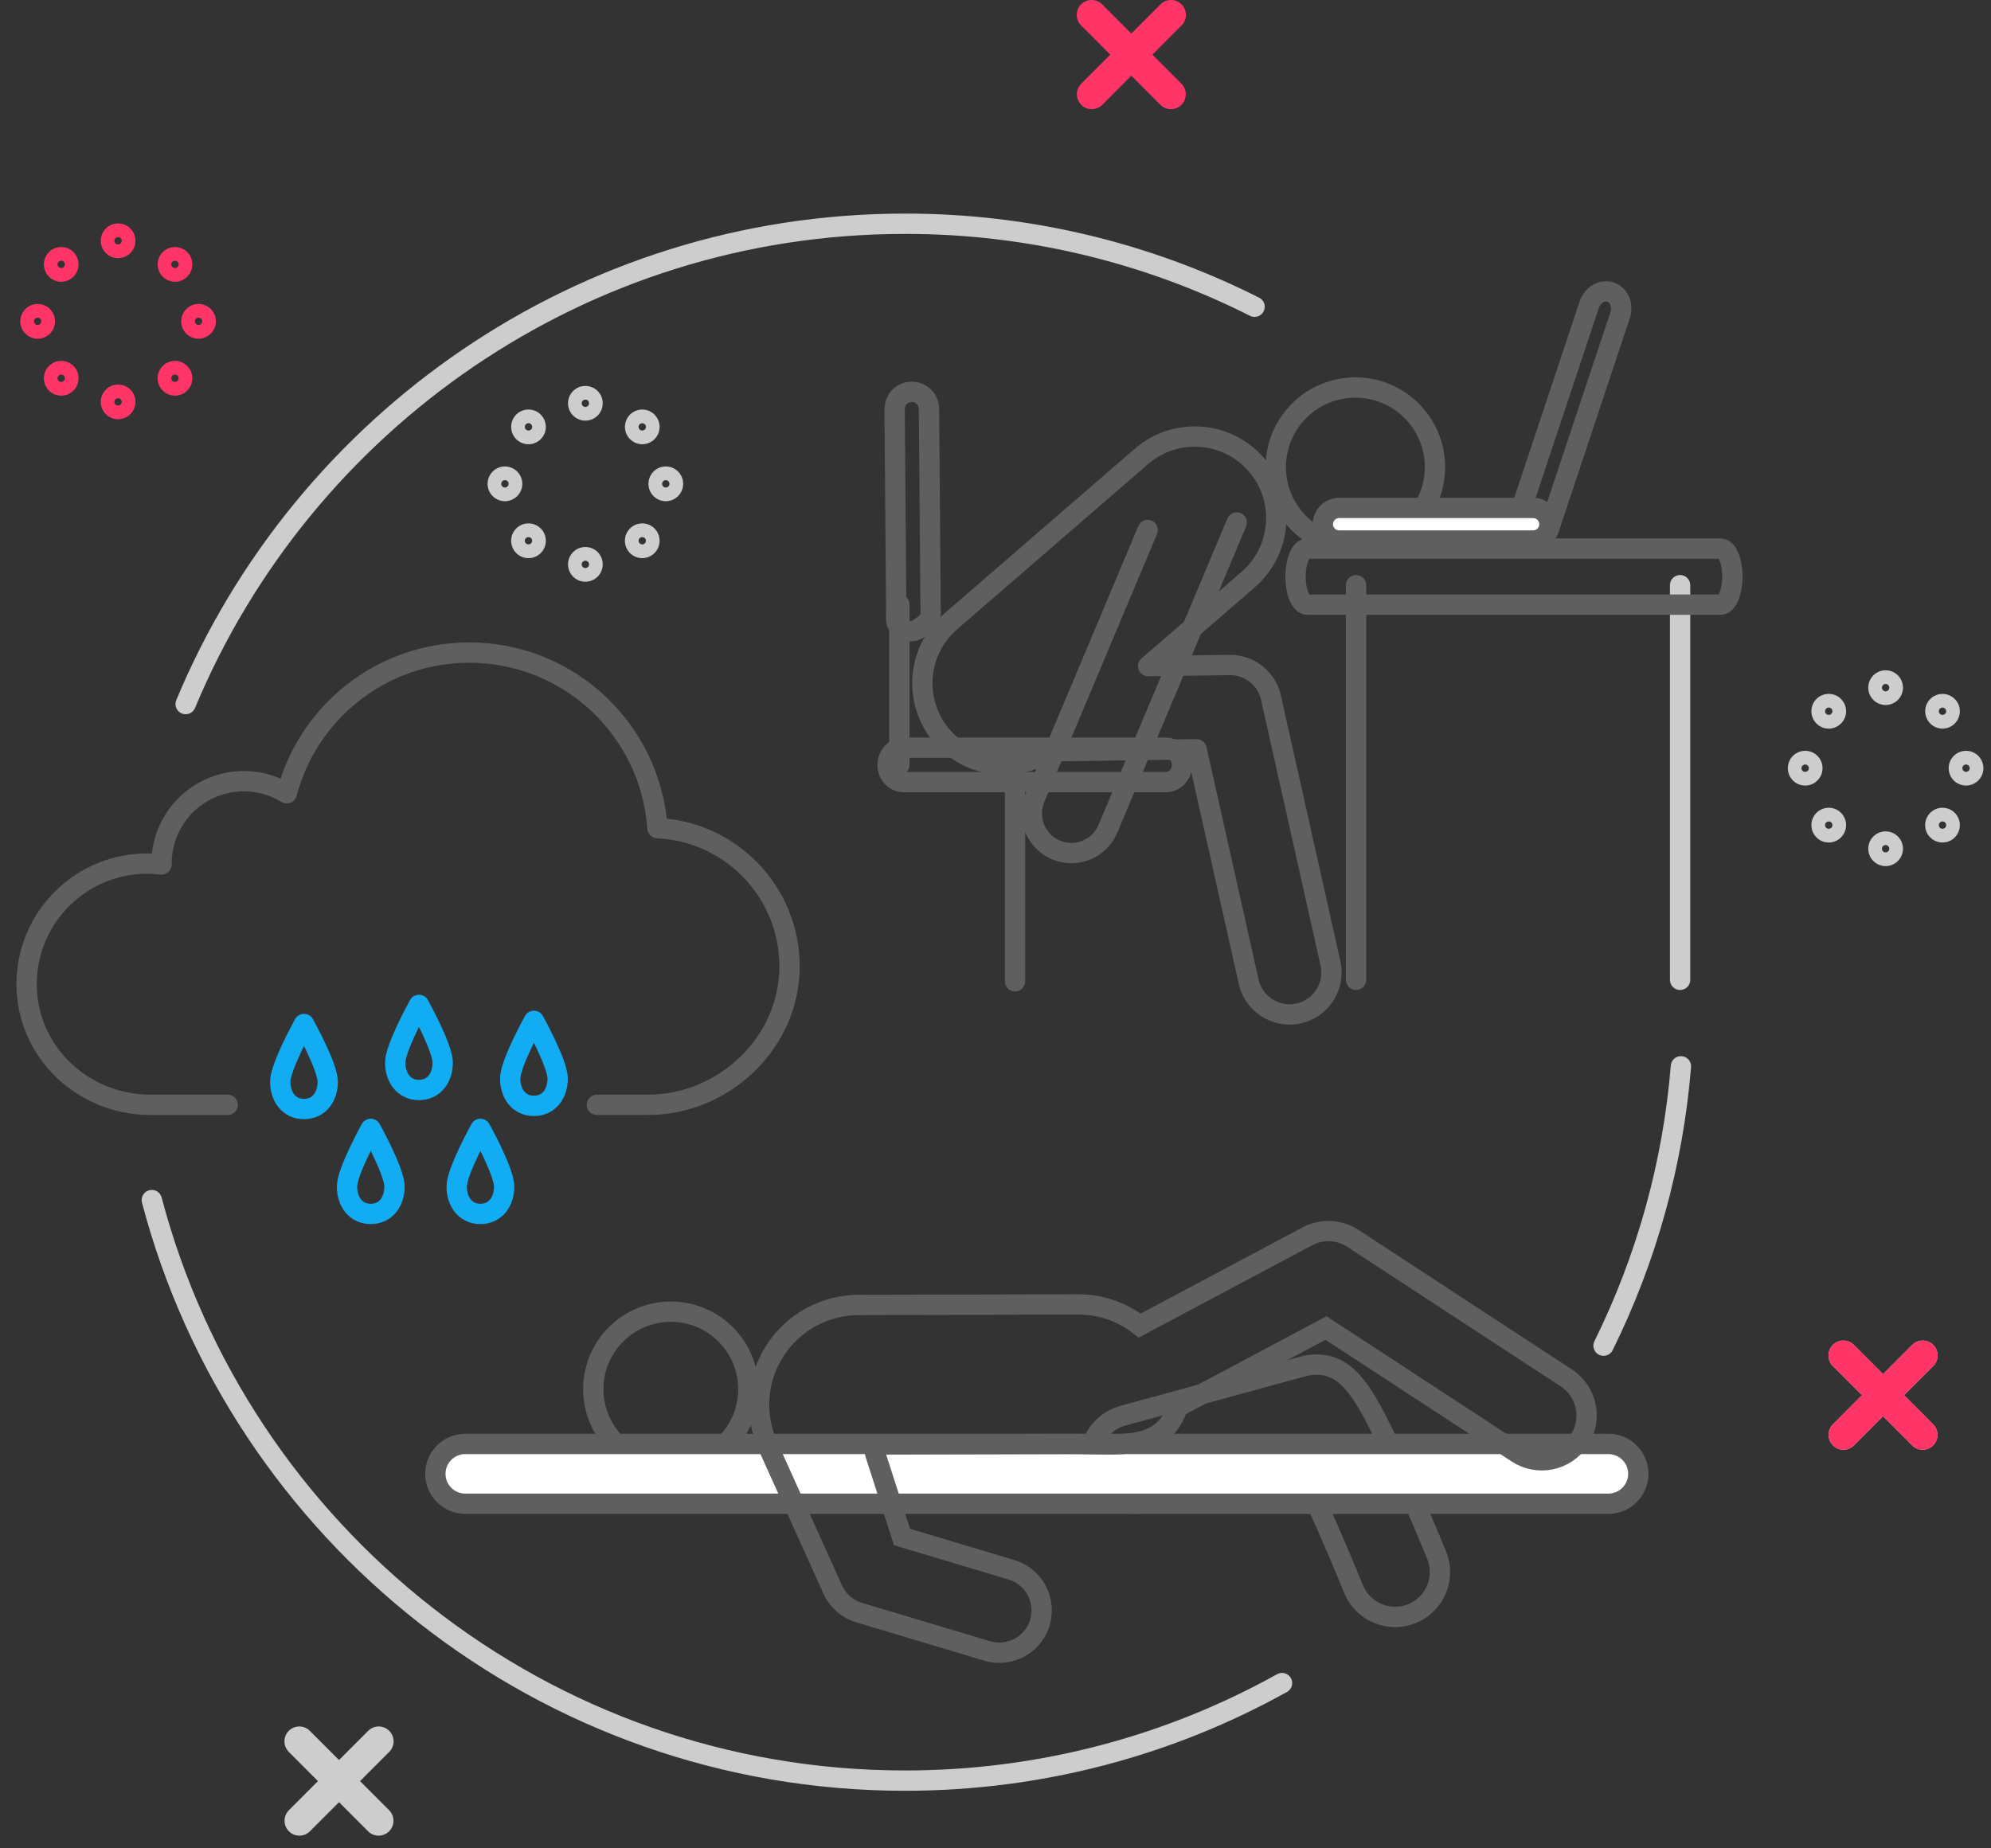 <?xml version="1.0" encoding="UTF-8"?> <svg xmlns="http://www.w3.org/2000/svg" xmlns:xlink="http://www.w3.org/1999/xlink" width="98px" height="91px" viewBox="0 0 98 91"><rect x="0" y="0" width="98" height="91" fill="#333333" stroke="none"/><title>Group 3</title><g id="New-OnBoard-PRoduct-Page" stroke="none" stroke-width="1" fill="none" fill-rule="evenodd"><g id="Security-OnBoard-Product-Page-Icon-2-Copy-7" transform="translate(-31, -13)"><g id="Group-3" transform="translate(32, 13)"><g id="Overwhelemd-[Converted]" transform="translate(0, 11)"><path d="M62.103,71.864 C56.601,74.923 50.271,76.666 43.543,76.666 C25.776,76.666 10.794,64.513 6.473,48.084" id="Path" stroke="#CDCDCD" stroke-linecap="round" stroke-linejoin="round" stroke-dasharray="144.9"></path><path d="M81.738,41.498 C81.348,46.282 80.055,50.949 77.929,55.252" id="Path" stroke="#CDCDCD" stroke-linecap="round" stroke-linejoin="round" stroke-dasharray="144.9"></path><path d="M8.138,23.663 C13.91,9.793 27.606,0.016 43.542,0.016 C49.52,0.008 55.415,1.408 60.752,4.102" id="Path" stroke="#CDCDCD" stroke-linecap="round" stroke-linejoin="round" stroke-dasharray="144.9"></path><line x1="43.268" y1="18.769" x2="43.268" y2="26.66" id="Path" stroke="#5F5F5F" stroke-linecap="round" stroke-linejoin="round" fill-rule="nonzero"></line><line x1="48.962" y1="27.505" x2="48.962" y2="37.311" id="Path" stroke="#5F5F5F" stroke-linecap="round" stroke-linejoin="round" fill-rule="nonzero"></line><line x1="65.747" y1="17.811" x2="65.747" y2="37.24" id="Path" stroke="#5F5F5F" stroke-linecap="round" stroke-linejoin="round" fill-rule="nonzero"></line><line x1="81.697" y1="17.811" x2="81.697" y2="37.24" id="Path" stroke="#CDCDCD" stroke-linecap="round" stroke-linejoin="round" fill-rule="nonzero"></line><path d="M78.745,4.516 L75.275,14.94 C75.113,15.426 74.641,15.706 74.221,15.566 C73.8,15.426 73.59,14.919 73.752,14.433 L77.222,4.009 C77.384,3.523 77.856,3.243 78.276,3.383 C78.697,3.523 78.906,4.03 78.745,4.516 Z" id="Path" stroke="#5F5F5F" fill-rule="nonzero"></path><path d="M62.926,38.895 C62.777,38.928 62.626,38.945 62.474,38.945 C61.508,38.943 60.673,38.273 60.461,37.331 L57.898,25.889 L50.614,25.987 C48.845,27.15 46.477,26.738 45.205,25.046 C43.933,23.355 44.194,20.965 45.802,19.589 L55.183,11.471 C56.858,10.021 59.392,10.204 60.841,11.879 C62.291,13.554 62.109,16.087 60.433,17.537 L55.516,21.795 L59.517,21.74 C60.494,21.723 61.348,22.397 61.559,23.351 L64.488,36.431 C64.735,37.542 64.036,38.644 62.926,38.895 L62.926,38.895 Z" id="Path" stroke="#5F5F5F" stroke-linecap="round" stroke-linejoin="round" fill-rule="nonzero"></path><path d="M56.383,25.814 L43.484,25.814 C43.046,25.814 42.689,26.193 42.689,26.66 C42.689,27.126 43.045,27.505 43.484,27.505 L56.384,27.505 C56.823,27.505 57.18,27.126 57.18,26.66 C57.18,26.194 56.823,25.814 56.383,25.814 Z" id="Path" stroke="#5F5F5F" stroke-linecap="round" stroke-linejoin="round" fill-rule="nonzero"></path><path d="M44.53,19.724 C44.705,19.593 44.808,19.387 44.807,19.168 L44.726,9.128 C44.722,8.664 44.345,8.29 43.881,8.29 L43.874,8.29 C43.611,8.291 43.364,8.415 43.206,8.625 C43.089,8.783 43.029,8.976 43.035,9.173 L43.116,19.53 C43.118,19.756 43.208,19.738 43.369,19.897 L43.374,19.902 C43.607,20.128 43.979,20.133 44.239,19.939 L44.53,19.724 Z" id="Path" stroke="#5F5F5F" stroke-linecap="round" stroke-linejoin="round" fill-rule="nonzero"></path><path d="M84.27,17.391 C84.27,16.627 84.012,16.008 83.693,16.008 L63.344,16.008 C63.026,16.008 62.769,16.627 62.769,17.391 C62.769,18.149 63.024,18.769 63.344,18.769 L83.693,18.769 C84.012,18.769 84.27,18.149 84.27,17.391 Z" id="Path" stroke="#5F5F5F" stroke-linecap="round" stroke-linejoin="round" fill-rule="nonzero"></path><path d="M59.875,14.725 L53.533,29.803 C53.264,30.445 52.672,30.895 51.981,30.983 C51.29,31.071 50.604,30.782 50.183,30.227 C49.762,29.672 49.67,28.934 49.941,28.292 L55.492,15.093" id="Path" stroke="#5F5F5F" stroke-linecap="round" stroke-linejoin="round" fill-rule="nonzero"></path><path d="M67.668,68.606 C66.77,68.606 65.961,68.061 65.622,67.229 C64.706,64.978 63.55,62.359 62.824,60.937 L55.432,62.961 C54.255,63.283 53.041,62.591 52.719,61.415 C52.397,60.238 53.089,59.024 54.265,58.702 L63.301,56.228 L63.457,56.208 C65.399,55.966 66.241,57.643 67.957,61.463 C68.866,63.485 69.679,65.481 69.713,65.565 C69.989,66.246 69.91,67.019 69.5,67.629 C69.09,68.239 68.403,68.605 67.668,68.606 Z" id="Path" stroke="#5F5F5F" fill-rule="nonzero"></path><circle id="Oval" stroke="#5F5F5F" fill-rule="nonzero" transform="translate(32.019, 57.395) rotate(-45) translate(-32.019, -57.395) " cx="32.019" cy="57.395" r="3.816"></circle><path d="M78.168,63.034 L21.901,63.034 C21.088,63.034 20.429,62.375 20.429,61.562 C20.429,60.749 21.088,60.09 21.901,60.09 L78.168,60.09 C78.981,60.09 79.64,60.749 79.64,61.562 C79.64,62.375 78.981,63.034 78.168,63.034 L78.168,63.034 Z" id="Path" stroke="#5F5F5F" fill="#FFFFFF" fill-rule="nonzero" stroke-linecap="round" stroke-linejoin="round"></path><path d="M76.735,59.899 C76.066,60.918 74.699,61.203 73.679,60.535 L64.269,54.383 L56.975,58.267 C56.201,60.482 54.254,60.082 51.595,60.09 L42.373,60.113 C42.271,60.114 42.174,60.163 42.114,60.246 C42.054,60.329 42.036,60.436 42.068,60.533 L43.398,64.672 L48.786,66.286 C49.5,66.5 50.045,67.079 50.216,67.804 C50.388,68.529 50.16,69.29 49.618,69.801 C49.076,70.312 48.302,70.495 47.588,70.281 L41.29,68.395 C40.711,68.221 40.236,67.805 39.987,67.254 L36.85,60.303 C36.83,60.257 36.81,60.21 36.793,60.164 C36.113,58.647 36.247,56.89 37.149,55.493 C38.05,54.097 39.596,53.252 41.258,53.247 L52.061,53.221 L52.073,53.221 C53.169,53.218 54.234,53.586 55.096,54.263 L63.347,49.87 C64.058,49.49 64.919,49.529 65.594,49.971 L76.097,56.84 C76.587,57.161 76.93,57.663 77.05,58.237 C77.169,58.811 77.056,59.409 76.735,59.899 L76.735,59.899 Z" id="Path" stroke="#5F5F5F" fill-rule="nonzero"></path><path d="M28.381,43.394 L30.891,43.394 C34.651,43.394 37.873,40.318 37.862,36.557 C37.85,32.908 34.971,29.936 31.36,29.773 C31.029,24.944 27.011,21.129 22.099,21.129 C17.785,21.129 14.16,24.071 13.117,28.057 C11.866,27.29 10.298,27.26 9.019,27.978 C7.739,28.695 6.948,30.049 6.95,31.516 C6.95,31.532 6.952,31.548 6.952,31.561 C6.719,31.532 6.485,31.517 6.25,31.516 C3.118,31.516 0.551,33.94 0.326,37.014 C0.069,40.518 2.903,43.395 6.416,43.395 L10.207,43.395" id="Path" stroke="#5F5F5F" stroke-linecap="round" stroke-linejoin="round" fill-rule="nonzero"></path><path d="M15.131,42.254 C15.131,42.998 14.708,43.601 13.963,43.601 C13.219,43.601 12.795,42.997 12.795,42.254 C12.795,41.512 13.963,39.415 13.963,39.415 C13.963,39.415 15.131,41.51 15.131,42.254 Z" id="Path" stroke="#12ACF3" stroke-linecap="round" stroke-linejoin="round" fill-rule="nonzero"></path><path d="M20.79,41.315 C20.79,42.059 20.366,42.663 19.622,42.663 C18.878,42.663 18.454,42.058 18.454,41.315 C18.454,40.573 19.622,38.476 19.622,38.476 C19.622,38.476 20.79,40.571 20.79,41.315 Z" id="Path" stroke="#12ACF3" stroke-linecap="round" stroke-linejoin="round" fill-rule="nonzero"></path><circle id="Oval" stroke="#5F5F5F" stroke-linecap="round" stroke-linejoin="round" fill-rule="nonzero" transform="translate(65.714, 11.996) rotate(-45) translate(-65.714, -11.996) " cx="65.714" cy="11.996" r="3.918"></circle><path d="M74.445,15.612 L64.931,15.612 C64.64,15.618 64.37,15.466 64.223,15.216 C64.076,14.965 64.076,14.655 64.223,14.404 C64.37,14.153 64.64,14.002 64.931,14.007 L74.445,14.007 C74.736,14.002 75.007,14.153 75.154,14.404 C75.3,14.655 75.3,14.965 75.154,15.216 C75.007,15.466 74.736,15.618 74.445,15.612 L74.445,15.612 Z" id="Path" stroke="#5F5F5F" fill="#FFFFFF" fill-rule="nonzero"></path><path d="M26.449,42.098 C26.449,42.842 26.025,43.445 25.281,43.445 C24.537,43.445 24.113,42.84 24.113,42.098 C24.113,41.355 25.281,39.259 25.281,39.259 C25.281,39.259 26.449,41.354 26.449,42.098 Z" id="Path" stroke="#12ACF3" stroke-linecap="round" stroke-linejoin="round" fill-rule="nonzero"></path><path d="M23.815,47.417 C23.815,48.161 23.391,48.765 22.647,48.765 C21.902,48.765 21.479,48.161 21.479,47.417 C21.479,46.673 22.647,44.578 22.647,44.578 C22.647,44.578 23.815,46.673 23.815,47.417 Z" id="Path" stroke="#12ACF3" stroke-linecap="round" stroke-linejoin="round" fill-rule="nonzero"></path><path d="M18.417,47.417 C18.417,48.161 17.993,48.765 17.249,48.765 C16.505,48.765 16.081,48.161 16.081,47.417 C16.081,46.673 17.249,44.578 17.249,44.578 C17.249,44.578 18.417,46.673 18.417,47.417 Z" id="Path" stroke="#12ACF3" stroke-linecap="round" stroke-linejoin="round" fill-rule="nonzero"></path></g><g id="Group-2" transform="translate(89, 66)" fill="#CDCDCD" fill-rule="nonzero"><path d="M0.737,5.376 C0.441,5.376 0.174,5.197 0.061,4.923 C-0.053,4.65 0.009,4.334 0.218,4.124 L4.122,0.215 C4.408,-0.072 4.872,-0.072 5.158,0.215 C5.444,0.501 5.444,0.965 5.158,1.252 L1.254,5.161 C1.117,5.299 0.931,5.376 0.737,5.376 Z" id="Path"></path><path d="M4.636,5.376 C4.442,5.376 4.256,5.299 4.118,5.161 L0.214,1.252 C-0.071,0.965 -0.071,0.501 0.214,0.215 C0.5,-0.072 0.964,-0.072 1.25,0.215 L5.154,4.124 C5.362,4.334 5.425,4.649 5.312,4.923 C5.199,5.197 4.932,5.376 4.636,5.376 L4.636,5.376 Z" id="Path"></path></g><g id="Group-2" transform="translate(13, 85)" fill="#CDCDCD" fill-rule="nonzero"><path d="M0.737,5.376 C0.441,5.376 0.174,5.197 0.061,4.923 C-0.053,4.65 0.009,4.334 0.218,4.124 L4.122,0.215 C4.408,-0.072 4.872,-0.072 5.158,0.215 C5.444,0.501 5.444,0.965 5.158,1.252 L1.254,5.161 C1.117,5.299 0.931,5.376 0.737,5.376 Z" id="Path"></path><path d="M4.636,5.376 C4.442,5.376 4.256,5.299 4.118,5.161 L0.214,1.252 C-0.071,0.965 -0.071,0.501 0.214,0.215 C0.5,-0.072 0.964,-0.072 1.25,0.215 L5.154,4.124 C5.362,4.334 5.425,4.649 5.312,4.923 C5.199,5.197 4.932,5.376 4.636,5.376 L4.636,5.376 Z" id="Path"></path></g><g id="Group-2" transform="translate(52, 0)" fill="#FF3567" fill-rule="nonzero"><path d="M0.737,5.376 C0.441,5.376 0.174,5.197 0.061,4.923 C-0.053,4.65 0.009,4.334 0.218,4.124 L4.122,0.215 C4.408,-0.072 4.872,-0.072 5.158,0.215 C5.444,0.501 5.444,0.965 5.158,1.252 L1.254,5.161 C1.117,5.299 0.931,5.376 0.737,5.376 Z" id="Path"></path><path d="M4.636,5.376 C4.442,5.376 4.256,5.299 4.118,5.161 L0.214,1.252 C-0.071,0.965 -0.071,0.501 0.214,0.215 C0.5,-0.072 0.964,-0.072 1.25,0.215 L5.154,4.124 C5.362,4.334 5.425,4.649 5.312,4.923 C5.199,5.197 4.932,5.376 4.636,5.376 L4.636,5.376 Z" id="Path"></path></g><g id="Group-2" transform="translate(89, 66)" fill="#FF3567" fill-rule="nonzero"><path d="M0.737,5.376 C0.441,5.376 0.174,5.197 0.061,4.923 C-0.053,4.65 0.009,4.334 0.218,4.124 L4.122,0.215 C4.408,-0.072 4.872,-0.072 5.158,0.215 C5.444,0.501 5.444,0.965 5.158,1.252 L1.254,5.161 C1.117,5.299 0.931,5.376 0.737,5.376 Z" id="Path"></path><path d="M4.636,5.376 C4.442,5.376 4.256,5.299 4.118,5.161 L0.214,1.252 C-0.071,0.965 -0.071,0.501 0.214,0.215 C0.5,-0.072 0.964,-0.072 1.25,0.215 L5.154,4.124 C5.362,4.334 5.425,4.649 5.312,4.923 C5.199,5.197 4.932,5.376 4.636,5.376 L4.636,5.376 Z" id="Path"></path></g><g id="Group" transform="translate(23, 19)" fill="#CDCDCD" fill-rule="nonzero"><path d="M4.813,1.71 C4.342,1.71 3.959,1.328 3.959,0.855 C3.959,0.383 4.342,7.62723218e-14 4.813,7.62723218e-14 C5.285,7.62723218e-14 5.667,0.383 5.667,0.855 C5.667,1.327 5.285,1.71 4.813,1.71 L4.813,1.71 Z M4.813,0.674 C4.74,0.674 4.673,0.718 4.645,0.786 C4.617,0.854 4.632,0.933 4.684,0.985 C4.736,1.037 4.814,1.052 4.882,1.024 C4.95,0.996 4.994,0.929 4.994,0.855 C4.994,0.755 4.913,0.674 4.813,0.674 Z" id="Shape"></path><path d="M4.813,9.641 C4.342,9.641 3.959,9.258 3.959,8.786 C3.959,8.314 4.342,7.931 4.813,7.931 C5.285,7.931 5.667,8.314 5.667,8.786 C5.666,9.258 5.285,9.64 4.813,9.641 L4.813,9.641 Z M4.813,8.604 C4.74,8.604 4.673,8.648 4.645,8.716 C4.617,8.784 4.632,8.862 4.684,8.914 C4.736,8.966 4.814,8.982 4.882,8.954 C4.95,8.926 4.994,8.86 4.994,8.786 C4.994,8.686 4.913,8.605 4.813,8.604 Z" id="Shape"></path><path d="M8.772,5.676 C8.3,5.676 7.918,5.293 7.918,4.821 C7.918,4.348 8.3,3.965 8.772,3.965 C9.243,3.965 9.626,4.348 9.626,4.821 C9.625,5.293 9.243,5.675 8.772,5.676 L8.772,5.676 Z M8.772,4.639 C8.672,4.639 8.59,4.72 8.59,4.821 C8.59,4.921 8.672,5.002 8.772,5.002 C8.872,5.002 8.953,4.921 8.953,4.821 C8.953,4.72 8.872,4.639 8.772,4.639 Z" id="Shape"></path><path d="M0.854,5.676 C0.382,5.676 1.74094072e-12,5.293 1.74094072e-12,4.821 C1.74094072e-12,4.348 0.382,3.965 0.854,3.965 C1.326,3.965 1.708,4.348 1.708,4.821 C1.708,5.293 1.326,5.676 0.854,5.676 L0.854,5.676 Z M0.854,4.639 C0.78,4.638 0.714,4.682 0.686,4.75 C0.657,4.818 0.672,4.897 0.724,4.949 C0.776,5.001 0.854,5.017 0.922,4.989 C0.99,4.961 1.035,4.894 1.035,4.821 C1.035,4.721 0.954,4.639 0.854,4.639 Z" id="Shape"></path><path d="M7.612,8.479 C7.386,8.48 7.168,8.389 7.008,8.228 L7.008,8.228 C6.675,7.894 6.675,7.352 7.009,7.018 C7.342,6.685 7.883,6.685 8.216,7.018 C8.55,7.352 8.55,7.894 8.216,8.228 C8.057,8.389 7.839,8.48 7.612,8.479 Z M7.485,7.752 L7.485,7.752 C7.557,7.819 7.668,7.819 7.74,7.752 C7.774,7.718 7.794,7.672 7.794,7.623 C7.794,7.575 7.774,7.529 7.74,7.495 L7.485,7.752 Z M7.612,7.442 C7.564,7.442 7.518,7.461 7.484,7.495 C7.45,7.529 7.431,7.576 7.432,7.624 C7.432,7.672 7.451,7.718 7.485,7.752 L7.74,7.495 C7.706,7.461 7.66,7.443 7.612,7.443 L7.612,7.442 Z" id="Shape"></path><path d="M2.013,2.872 C1.787,2.872 1.569,2.782 1.409,2.621 L1.409,2.621 C1.077,2.287 1.077,1.747 1.409,1.412 C1.682,1.138 2.105,1.082 2.44,1.275 C2.775,1.469 2.939,1.864 2.839,2.238 C2.739,2.612 2.4,2.872 2.013,2.872 L2.013,2.872 Z M1.886,2.145 L1.886,2.145 C1.958,2.213 2.069,2.213 2.141,2.145 C2.212,2.074 2.212,1.96 2.141,1.888 L1.886,2.145 Z M2.013,1.836 C1.94,1.835 1.873,1.879 1.845,1.947 C1.817,2.015 1.833,2.094 1.886,2.145 L2.141,1.888 C2.108,1.854 2.062,1.834 2.013,1.833 L2.013,1.836 Z" id="Shape"></path><path d="M7.612,2.872 C7.206,2.871 6.856,2.583 6.777,2.183 C6.698,1.784 6.911,1.384 7.287,1.228 C7.663,1.072 8.097,1.204 8.323,1.543 C8.549,1.882 8.504,2.333 8.216,2.621 L8.216,2.621 C8.057,2.782 7.839,2.872 7.612,2.872 L7.612,2.872 Z M7.485,1.888 C7.414,1.96 7.414,2.074 7.485,2.145 C7.557,2.213 7.668,2.213 7.74,2.145 C7.774,2.111 7.794,2.065 7.794,2.017 C7.794,1.969 7.774,1.922 7.74,1.888 C7.668,1.821 7.557,1.821 7.485,1.888 L7.485,1.888 Z" id="Shape"></path><path d="M2.013,8.479 C1.787,8.48 1.569,8.389 1.409,8.228 C1.076,7.894 1.076,7.352 1.41,7.018 C1.743,6.685 2.284,6.685 2.617,7.018 C2.951,7.352 2.951,7.894 2.617,8.228 L2.617,8.228 C2.458,8.389 2.24,8.48 2.013,8.479 Z M1.886,7.495 C1.851,7.529 1.832,7.575 1.832,7.624 C1.832,7.672 1.851,7.718 1.886,7.752 C1.958,7.819 2.069,7.819 2.141,7.752 C2.212,7.681 2.212,7.566 2.141,7.495 C2.069,7.427 1.958,7.427 1.886,7.495 L1.886,7.495 Z" id="Shape"></path></g><g id="Group" transform="translate(87, 33)" fill="#CDCDCD" fill-rule="nonzero"><path d="M4.813,1.71 C4.342,1.71 3.959,1.328 3.959,0.855 C3.959,0.383 4.342,7.62723218e-14 4.813,7.62723218e-14 C5.285,7.62723218e-14 5.667,0.383 5.667,0.855 C5.667,1.327 5.285,1.71 4.813,1.71 L4.813,1.71 Z M4.813,0.674 C4.74,0.674 4.673,0.718 4.645,0.786 C4.617,0.854 4.632,0.933 4.684,0.985 C4.736,1.037 4.814,1.052 4.882,1.024 C4.95,0.996 4.994,0.929 4.994,0.855 C4.994,0.755 4.913,0.674 4.813,0.674 Z" id="Shape"></path><path d="M4.813,9.641 C4.342,9.641 3.959,9.258 3.959,8.786 C3.959,8.314 4.342,7.931 4.813,7.931 C5.285,7.931 5.667,8.314 5.667,8.786 C5.666,9.258 5.285,9.64 4.813,9.641 L4.813,9.641 Z M4.813,8.604 C4.74,8.604 4.673,8.648 4.645,8.716 C4.617,8.784 4.632,8.862 4.684,8.914 C4.736,8.966 4.814,8.982 4.882,8.954 C4.95,8.926 4.994,8.86 4.994,8.786 C4.994,8.686 4.913,8.605 4.813,8.604 Z" id="Shape"></path><path d="M8.772,5.676 C8.3,5.676 7.918,5.293 7.918,4.821 C7.918,4.348 8.3,3.965 8.772,3.965 C9.243,3.965 9.626,4.348 9.626,4.821 C9.625,5.293 9.243,5.675 8.772,5.676 L8.772,5.676 Z M8.772,4.639 C8.672,4.639 8.59,4.72 8.59,4.821 C8.59,4.921 8.672,5.002 8.772,5.002 C8.872,5.002 8.953,4.921 8.953,4.821 C8.953,4.72 8.872,4.639 8.772,4.639 Z" id="Shape"></path><path d="M0.854,5.676 C0.382,5.676 1.74094072e-12,5.293 1.74094072e-12,4.821 C1.74094072e-12,4.348 0.382,3.965 0.854,3.965 C1.326,3.965 1.708,4.348 1.708,4.821 C1.708,5.293 1.326,5.676 0.854,5.676 L0.854,5.676 Z M0.854,4.639 C0.78,4.638 0.714,4.682 0.686,4.75 C0.657,4.818 0.672,4.897 0.724,4.949 C0.776,5.001 0.854,5.017 0.922,4.989 C0.99,4.961 1.035,4.894 1.035,4.821 C1.035,4.721 0.954,4.639 0.854,4.639 Z" id="Shape"></path><path d="M7.612,8.479 C7.386,8.48 7.168,8.389 7.008,8.228 L7.008,8.228 C6.675,7.894 6.675,7.352 7.009,7.018 C7.342,6.685 7.883,6.685 8.216,7.018 C8.55,7.352 8.55,7.894 8.216,8.228 C8.057,8.389 7.839,8.48 7.612,8.479 Z M7.485,7.752 L7.485,7.752 C7.557,7.819 7.668,7.819 7.74,7.752 C7.774,7.718 7.794,7.672 7.794,7.623 C7.794,7.575 7.774,7.529 7.74,7.495 L7.485,7.752 Z M7.612,7.442 C7.564,7.442 7.518,7.461 7.484,7.495 C7.45,7.529 7.431,7.576 7.432,7.624 C7.432,7.672 7.451,7.718 7.485,7.752 L7.74,7.495 C7.706,7.461 7.66,7.443 7.612,7.443 L7.612,7.442 Z" id="Shape"></path><path d="M2.013,2.872 C1.787,2.872 1.569,2.782 1.409,2.621 L1.409,2.621 C1.077,2.287 1.077,1.747 1.409,1.412 C1.682,1.138 2.105,1.082 2.44,1.275 C2.775,1.469 2.939,1.864 2.839,2.238 C2.739,2.612 2.4,2.872 2.013,2.872 L2.013,2.872 Z M1.886,2.145 L1.886,2.145 C1.958,2.213 2.069,2.213 2.141,2.145 C2.212,2.074 2.212,1.96 2.141,1.888 L1.886,2.145 Z M2.013,1.836 C1.94,1.835 1.873,1.879 1.845,1.947 C1.817,2.015 1.833,2.094 1.886,2.145 L2.141,1.888 C2.108,1.854 2.062,1.834 2.013,1.833 L2.013,1.836 Z" id="Shape"></path><path d="M7.612,2.872 C7.206,2.871 6.856,2.583 6.777,2.183 C6.698,1.784 6.911,1.384 7.287,1.228 C7.663,1.072 8.097,1.204 8.323,1.543 C8.549,1.882 8.504,2.333 8.216,2.621 L8.216,2.621 C8.057,2.782 7.839,2.872 7.612,2.872 L7.612,2.872 Z M7.485,1.888 C7.414,1.96 7.414,2.074 7.485,2.145 C7.557,2.213 7.668,2.213 7.74,2.145 C7.774,2.111 7.794,2.065 7.794,2.017 C7.794,1.969 7.774,1.922 7.74,1.888 C7.668,1.821 7.557,1.821 7.485,1.888 L7.485,1.888 Z" id="Shape"></path><path d="M2.013,8.479 C1.787,8.48 1.569,8.389 1.409,8.228 C1.076,7.894 1.076,7.352 1.41,7.018 C1.743,6.685 2.284,6.685 2.617,7.018 C2.951,7.352 2.951,7.894 2.617,8.228 L2.617,8.228 C2.458,8.389 2.24,8.48 2.013,8.479 Z M1.886,7.495 C1.851,7.529 1.832,7.575 1.832,7.624 C1.832,7.672 1.851,7.718 1.886,7.752 C1.958,7.819 2.069,7.819 2.141,7.752 C2.212,7.681 2.212,7.566 2.141,7.495 C2.069,7.427 1.958,7.427 1.886,7.495 L1.886,7.495 Z" id="Shape"></path></g><g id="Group" transform="translate(0, 11)" fill="#FF3567" fill-rule="nonzero"><path d="M4.813,1.71 C4.342,1.71 3.959,1.328 3.959,0.855 C3.959,0.383 4.342,7.62723218e-14 4.813,7.62723218e-14 C5.285,7.62723218e-14 5.667,0.383 5.667,0.855 C5.667,1.327 5.285,1.71 4.813,1.71 L4.813,1.71 Z M4.813,0.674 C4.74,0.674 4.673,0.718 4.645,0.786 C4.617,0.854 4.632,0.933 4.684,0.985 C4.736,1.037 4.814,1.052 4.882,1.024 C4.95,0.996 4.994,0.929 4.994,0.855 C4.994,0.755 4.913,0.674 4.813,0.674 Z" id="Shape"></path><path d="M4.813,9.641 C4.342,9.641 3.959,9.258 3.959,8.786 C3.959,8.314 4.342,7.931 4.813,7.931 C5.285,7.931 5.667,8.314 5.667,8.786 C5.666,9.258 5.285,9.64 4.813,9.641 L4.813,9.641 Z M4.813,8.604 C4.74,8.604 4.673,8.648 4.645,8.716 C4.617,8.784 4.632,8.862 4.684,8.914 C4.736,8.966 4.814,8.982 4.882,8.954 C4.95,8.926 4.994,8.86 4.994,8.786 C4.994,8.686 4.913,8.605 4.813,8.604 Z" id="Shape"></path><path d="M8.772,5.676 C8.3,5.676 7.918,5.293 7.918,4.821 C7.918,4.348 8.3,3.965 8.772,3.965 C9.243,3.965 9.626,4.348 9.626,4.821 C9.625,5.293 9.243,5.675 8.772,5.676 L8.772,5.676 Z M8.772,4.639 C8.672,4.639 8.59,4.72 8.59,4.821 C8.59,4.921 8.672,5.002 8.772,5.002 C8.872,5.002 8.953,4.921 8.953,4.821 C8.953,4.72 8.872,4.639 8.772,4.639 Z" id="Shape"></path><path d="M0.854,5.676 C0.382,5.676 1.74094072e-12,5.293 1.74094072e-12,4.821 C1.74094072e-12,4.348 0.382,3.965 0.854,3.965 C1.326,3.965 1.708,4.348 1.708,4.821 C1.708,5.293 1.326,5.676 0.854,5.676 L0.854,5.676 Z M0.854,4.639 C0.78,4.638 0.714,4.682 0.686,4.75 C0.657,4.818 0.672,4.897 0.724,4.949 C0.776,5.001 0.854,5.017 0.922,4.989 C0.99,4.961 1.035,4.894 1.035,4.821 C1.035,4.721 0.954,4.639 0.854,4.639 Z" id="Shape"></path><path d="M7.612,8.479 C7.386,8.48 7.168,8.389 7.008,8.228 L7.008,8.228 C6.675,7.894 6.675,7.352 7.009,7.018 C7.342,6.685 7.883,6.685 8.216,7.018 C8.55,7.352 8.55,7.894 8.216,8.228 C8.057,8.389 7.839,8.48 7.612,8.479 Z M7.485,7.752 L7.485,7.752 C7.557,7.819 7.668,7.819 7.74,7.752 C7.774,7.718 7.794,7.672 7.794,7.623 C7.794,7.575 7.774,7.529 7.74,7.495 L7.485,7.752 Z M7.612,7.442 C7.564,7.442 7.518,7.461 7.484,7.495 C7.45,7.529 7.431,7.576 7.432,7.624 C7.432,7.672 7.451,7.718 7.485,7.752 L7.74,7.495 C7.706,7.461 7.66,7.443 7.612,7.443 L7.612,7.442 Z" id="Shape"></path><path d="M2.013,2.872 C1.787,2.872 1.569,2.782 1.409,2.621 L1.409,2.621 C1.077,2.287 1.077,1.747 1.409,1.412 C1.682,1.138 2.105,1.082 2.44,1.275 C2.775,1.469 2.939,1.864 2.839,2.238 C2.739,2.612 2.4,2.872 2.013,2.872 L2.013,2.872 Z M1.886,2.145 L1.886,2.145 C1.958,2.213 2.069,2.213 2.141,2.145 C2.212,2.074 2.212,1.96 2.141,1.888 L1.886,2.145 Z M2.013,1.836 C1.94,1.835 1.873,1.879 1.845,1.947 C1.817,2.015 1.833,2.094 1.886,2.145 L2.141,1.888 C2.108,1.854 2.062,1.834 2.013,1.833 L2.013,1.836 Z" id="Shape"></path><path d="M7.612,2.872 C7.206,2.871 6.856,2.583 6.777,2.183 C6.698,1.784 6.911,1.384 7.287,1.228 C7.663,1.072 8.097,1.204 8.323,1.543 C8.549,1.882 8.504,2.333 8.216,2.621 L8.216,2.621 C8.057,2.782 7.839,2.872 7.612,2.872 L7.612,2.872 Z M7.485,1.888 C7.414,1.96 7.414,2.074 7.485,2.145 C7.557,2.213 7.668,2.213 7.74,2.145 C7.774,2.111 7.794,2.065 7.794,2.017 C7.794,1.969 7.774,1.922 7.74,1.888 C7.668,1.821 7.557,1.821 7.485,1.888 L7.485,1.888 Z" id="Shape"></path><path d="M2.013,8.479 C1.787,8.48 1.569,8.389 1.409,8.228 C1.076,7.894 1.076,7.352 1.41,7.018 C1.743,6.685 2.284,6.685 2.617,7.018 C2.951,7.352 2.951,7.894 2.617,8.228 L2.617,8.228 C2.458,8.389 2.24,8.48 2.013,8.479 Z M1.886,7.495 C1.851,7.529 1.832,7.575 1.832,7.624 C1.832,7.672 1.851,7.718 1.886,7.752 C1.958,7.819 2.069,7.819 2.141,7.752 C2.212,7.681 2.212,7.566 2.141,7.495 C2.069,7.427 1.958,7.427 1.886,7.495 L1.886,7.495 Z" id="Shape"></path></g></g></g></g></svg> 